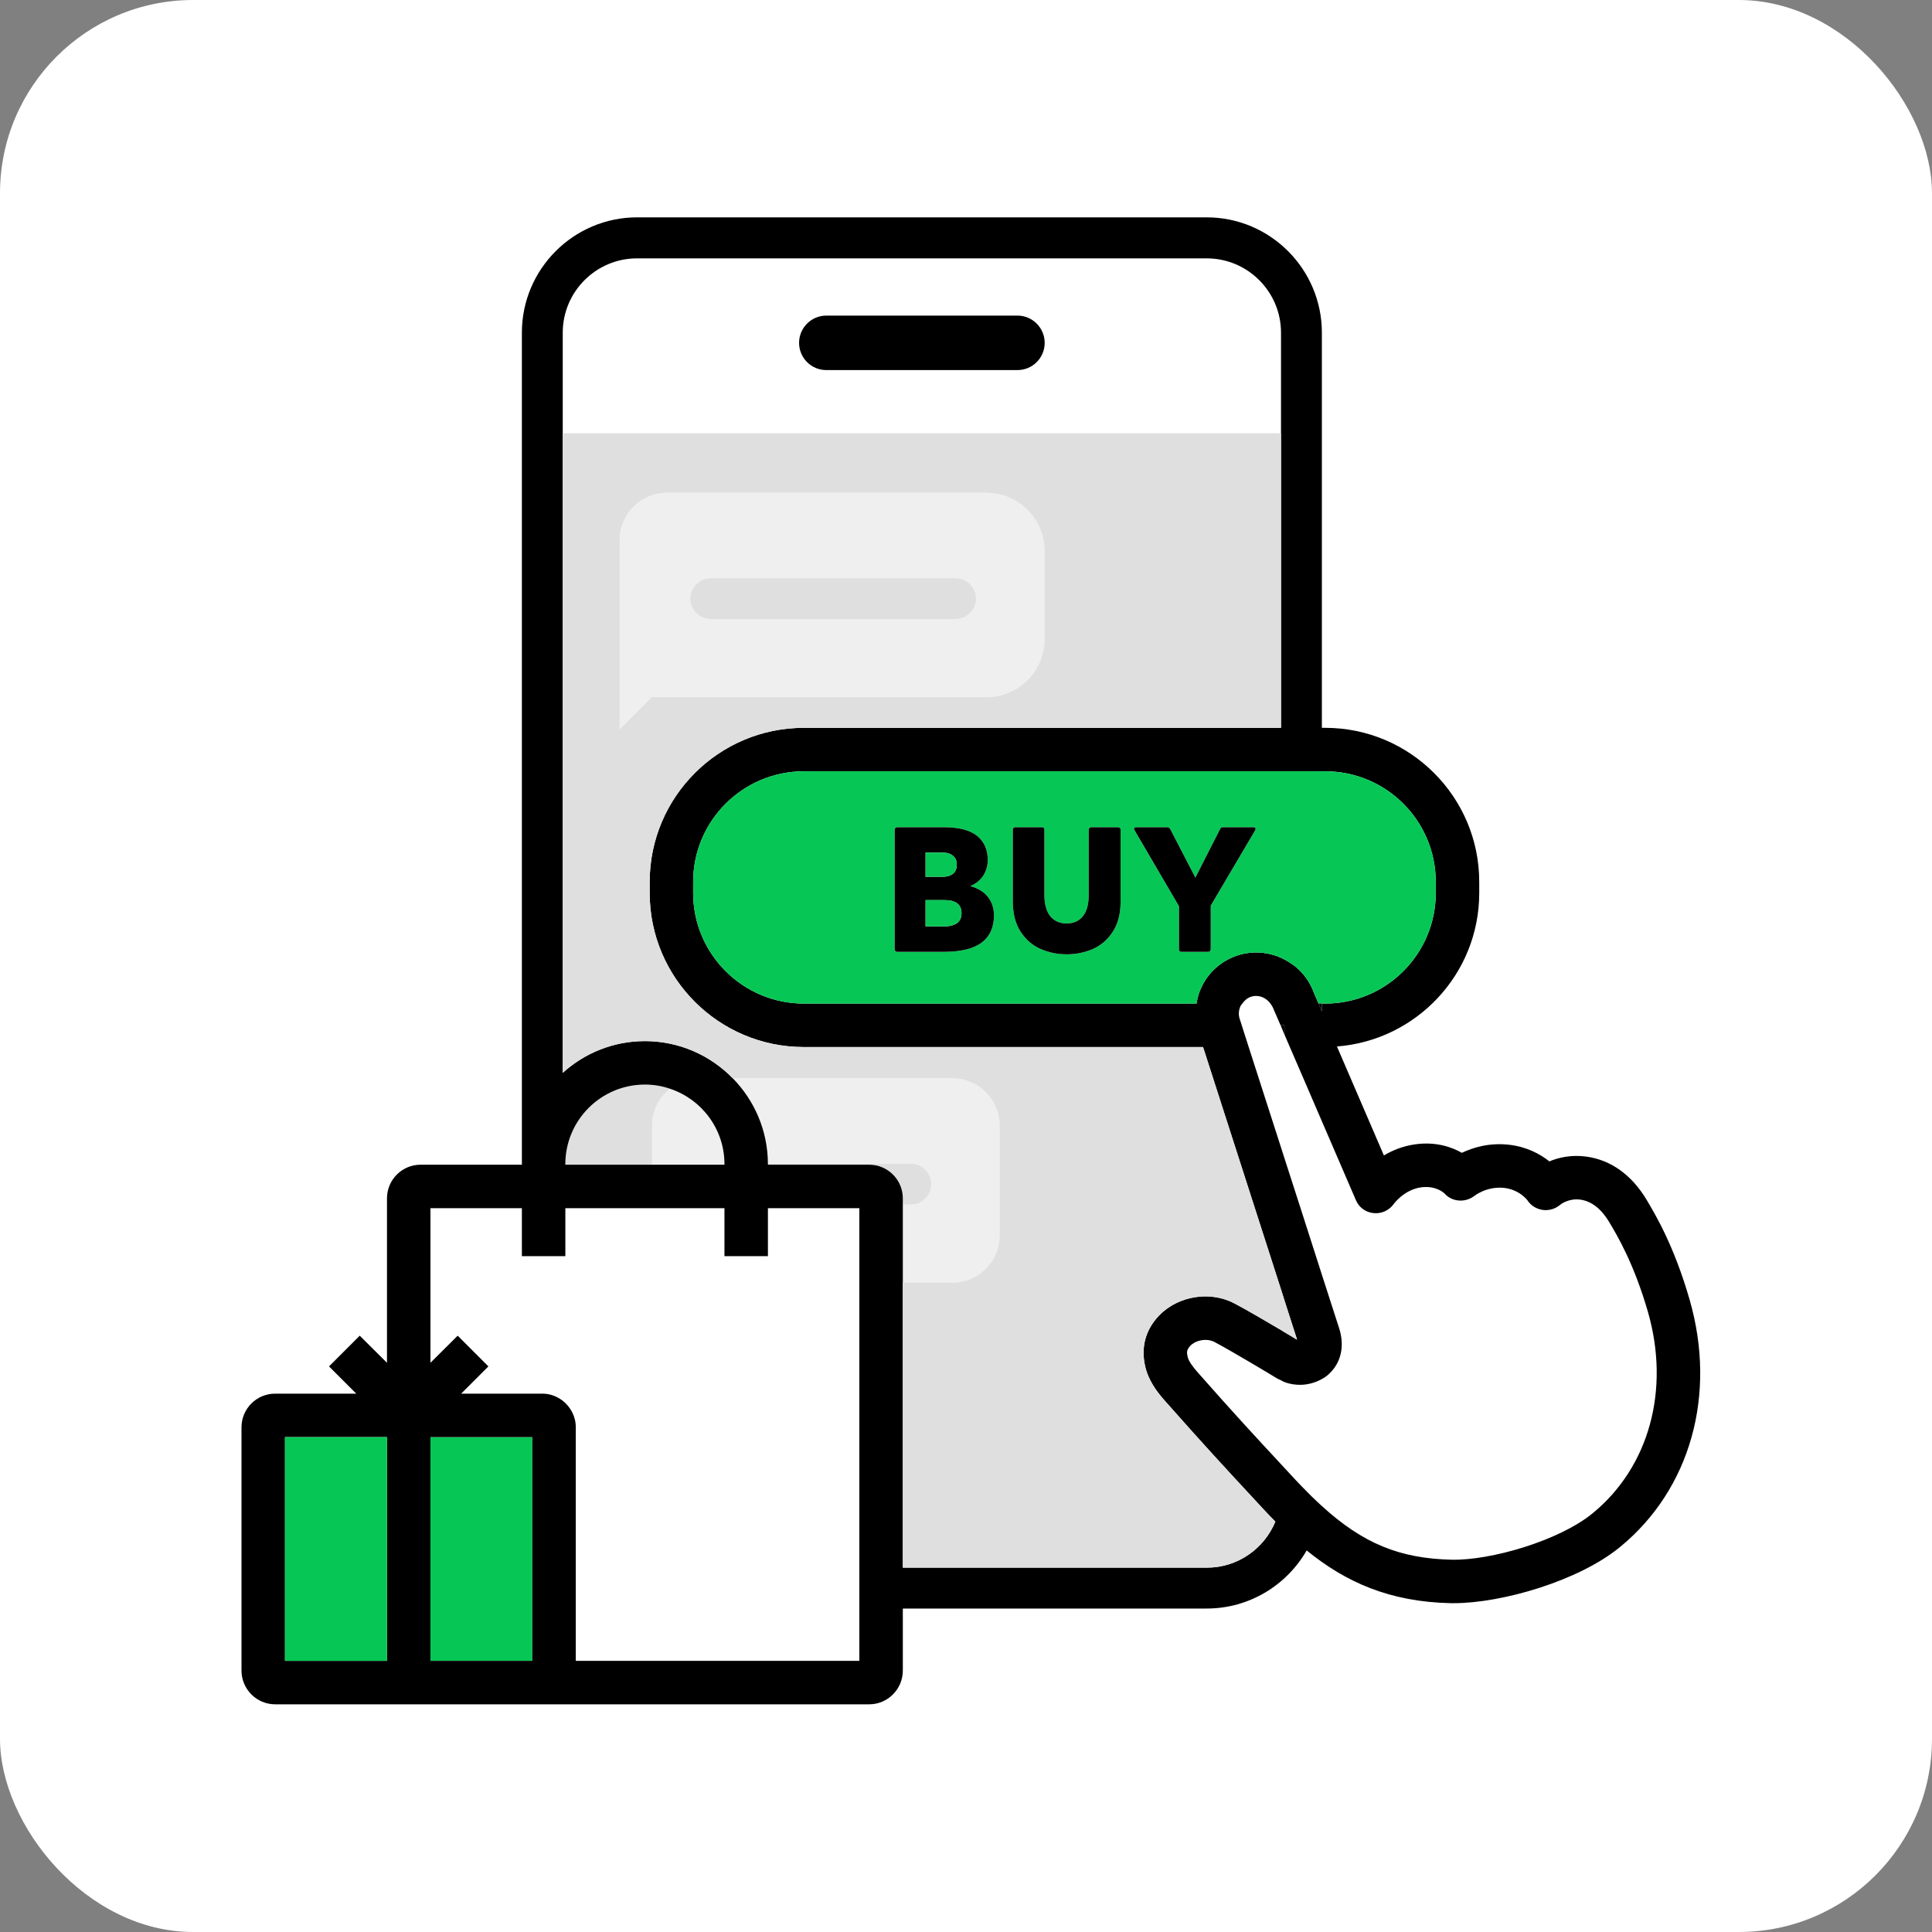 <svg xmlns="http://www.w3.org/2000/svg" fill="none" viewBox="0 0 80 80" height="80" width="80">
<rect x="0" y="0" width="80" height="80" fill="#808080" stroke="none"/>
<rect fill="white" rx="8" height="80" width="80"></rect>
<path fill="#DFDFDF" d="M27.748 45.084C27.298 45.438 27.004 45.984 27.004 46.602V48.228H23.41V48.204C23.41 46.386 24.886 44.91 26.704 44.91C27.07 44.91 27.418 44.97 27.748 45.084Z"></path>
<path fill="#EFEFEF" d="M29.998 48.204V48.228H27.004V46.602C27.004 45.984 27.298 45.438 27.748 45.084C29.056 45.522 29.998 46.752 29.998 48.204Z"></path>
<path fill="#EFEFEF" d="M41.392 46.602V51.162C41.392 52.236 40.516 53.112 39.442 53.112H37.384V49.878H37.714C38.182 49.878 38.56 49.5 38.56 49.032C38.56 48.564 38.182 48.186 37.714 48.186H31.798C31.792 46.812 31.24 45.57 30.346 44.652H39.442C40.516 44.652 41.392 45.528 41.392 46.602Z"></path>
<path fill="#DFDFDF" d="M38.56 49.032C38.56 49.5 38.182 49.878 37.714 49.878H37.384V49.62C37.384 48.852 36.76 48.228 35.992 48.228H31.798V48.186H37.714C38.182 48.186 38.56 48.564 38.56 49.032Z"></path>
<path fill="#EFEFEF" d="M40.846 20.406H27.61C26.536 20.406 25.66 21.282 25.66 22.362V30.198L26.992 28.866H40.846C42.172 28.866 43.252 27.792 43.252 26.46V22.812C43.252 21.486 42.172 20.406 40.846 20.406ZM39.574 25.632H29.428C28.96 25.632 28.582 25.254 28.582 24.786C28.582 24.318 28.96 23.94 29.428 23.94H39.574C40.042 23.94 40.42 24.318 40.42 24.786C40.42 25.254 40.042 25.632 39.574 25.632Z"></path>
<path fill="#DFDFDF" d="M29.428 25.632L39.572 25.633C40.04 25.633 40.418 25.254 40.418 24.787C40.418 24.32 40.039 23.941 39.572 23.941H29.428C28.96 23.941 28.582 24.319 28.582 24.786C28.582 25.254 28.96 25.632 29.428 25.632Z"></path>
<path fill="#06C755" d="M22.042 59.508H17.824V68.772H22.042V59.508Z"></path>
<path fill="black" d="M69.964 53.82C69.322 51.588 68.548 50.298 68.182 49.68C67.564 48.648 66.7 48.03 65.686 47.892C65.062 47.808 64.546 47.928 64.156 48.09C63.778 47.79 63.226 47.484 62.476 47.4C61.654 47.31 60.988 47.52 60.532 47.736C60.1 47.49 59.452 47.268 58.612 47.382C58.09 47.454 57.658 47.634 57.304 47.844L55.36 43.332C58.648 43.08 61.252 40.332 61.252 36.978V36.516C61.252 33 58.39 30.138 54.874 30.138H54.736V13.776C54.736 11.142 52.594 9 49.966 9H26.38C23.752 9 21.61 11.142 21.61 13.776V48.228H17.416C16.648 48.228 16.024 48.852 16.024 49.62V56.43L14.896 55.308L13.624 56.58L14.752 57.708H11.392C10.624 57.708 10 58.332 10 59.1V69.174C10 69.942 10.624 70.572 11.392 70.572H35.992C36.76 70.572 37.384 69.942 37.384 69.174V66.606H49.966C51.736 66.606 53.284 65.634 54.106 64.2C55.714 65.508 57.532 66.33 60.076 66.384H60.202C62.176 66.384 65.356 65.472 67.078 64.062C69.994 61.674 71.098 57.756 69.964 53.82ZM16.024 68.772H11.8V59.508H16.024V68.772ZM54.874 31.938C57.4 31.938 59.452 33.99 59.452 36.516V36.978C59.452 39.504 57.4 41.556 54.874 41.556H54.736V41.88L54.598 41.556L54.412 41.124C54.292 40.794 54.112 40.5 53.89 40.26C53.692 40.044 53.452 39.87 53.188 39.732C53.14 39.708 53.092 39.684 53.044 39.66C52.474 39.408 51.814 39.36 51.184 39.582C50.548 39.81 50.038 40.266 49.75 40.878C49.642 41.094 49.582 41.328 49.546 41.556H33.286C30.76 41.556 28.702 39.504 28.702 36.978V36.516C28.702 33.99 30.76 31.938 33.286 31.938H54.874ZM22.042 68.772H17.824V59.508H22.042V68.772ZM35.584 68.772H23.842V59.1C23.842 58.65 23.626 58.26 23.302 58.002C23.248 57.96 23.188 57.924 23.128 57.888C22.93 57.774 22.702 57.708 22.456 57.708H19.096L20.224 56.58L18.952 55.308L17.824 56.43V50.028H21.61V52.014H23.41V50.028H29.998V52.014H31.798V50.028H35.584V68.772ZM23.41 48.228V48.204C23.41 46.386 24.886 44.91 26.704 44.91C27.07 44.91 27.418 44.97 27.748 45.084C29.056 45.522 29.998 46.752 29.998 48.204V48.228H23.41ZM49.966 64.914H37.384V49.62C37.384 48.852 36.76 48.228 35.992 48.228H31.798V48.186C31.792 46.812 31.24 45.57 30.346 44.652C29.422 43.704 28.132 43.11 26.704 43.11C25.396 43.11 24.202 43.608 23.302 44.424V13.776C23.302 12.078 24.682 10.698 26.38 10.698H49.966C51.664 10.698 53.044 12.078 53.044 13.776V30.138H33.286C29.764 30.138 26.902 33 26.902 36.516V36.978C26.902 40.494 29.764 43.356 33.286 43.356H49.816L53.044 53.394L53.188 53.85L53.71 55.476C53.596 55.404 53.41 55.296 53.188 55.164C53.146 55.134 53.092 55.104 53.044 55.074C52.426 54.708 51.592 54.222 51.124 53.976C50.008 53.388 48.55 53.706 47.8 54.702C47.398 55.236 47.266 55.854 47.41 56.538C47.542 57.156 47.902 57.63 48.238 58.008C49.948 59.94 50.662 60.708 51.958 62.106L52.33 62.508C52.486 62.676 52.648 62.844 52.81 63.006C52.348 64.128 51.25 64.914 49.966 64.914ZM65.938 62.67C64.546 63.804 61.72 64.62 60.112 64.584C57.976 64.536 56.44 63.924 54.712 62.34C54.442 62.094 54.172 61.83 53.89 61.536C53.812 61.452 53.728 61.368 53.65 61.284L53.278 60.882C53.248 60.846 53.218 60.822 53.188 60.786C53.14 60.732 53.092 60.684 53.044 60.63C51.904 59.4 51.172 58.614 49.588 56.82C49.408 56.61 49.216 56.376 49.174 56.166C49.132 55.986 49.15 55.902 49.24 55.782C49.384 55.59 49.654 55.482 49.918 55.482C50.05 55.482 50.176 55.512 50.284 55.566C51.01 55.95 52.78 57.012 52.9 57.09C52.948 57.114 52.996 57.132 53.044 57.156C53.092 57.18 53.14 57.21 53.188 57.228C53.422 57.318 53.656 57.348 53.89 57.342C54.202 57.33 54.49 57.24 54.736 57.102C54.844 57.042 54.946 56.976 55.024 56.898C55.54 56.424 55.69 55.722 55.444 54.978L54.736 52.782L53.89 50.142L53.188 47.964L53.044 47.514L51.706 43.356L51.418 42.456L51.34 42.21C51.274 42.03 51.286 41.832 51.37 41.652C51.388 41.616 51.418 41.592 51.442 41.556C51.532 41.43 51.64 41.328 51.784 41.28C52.084 41.172 52.408 41.286 52.606 41.556C52.654 41.622 52.702 41.694 52.732 41.778L53.026 42.456H53.188V42.84L53.41 43.356L53.89 44.466L56.146 49.698C56.272 49.998 56.554 50.202 56.878 50.232C57.202 50.268 57.526 50.118 57.712 49.854C57.718 49.848 58.138 49.26 58.852 49.164C59.47 49.086 59.788 49.398 59.812 49.416C60.124 49.776 60.682 49.812 61.06 49.512C61.078 49.5 61.57 49.116 62.278 49.188C62.926 49.26 63.244 49.698 63.25 49.704C63.388 49.92 63.622 50.064 63.88 50.1C64.138 50.136 64.402 50.058 64.6 49.89C64.612 49.878 64.948 49.608 65.44 49.674C65.902 49.74 66.304 50.052 66.634 50.604C66.964 51.156 67.654 52.308 68.236 54.318C69.166 57.546 68.29 60.75 65.938 62.67Z"></path>
<path fill="#DFDFDF" d="M53.188 53.85L53.044 53.394L49.816 43.356H33.286C29.764 43.356 26.902 40.494 26.902 36.978V36.516C26.902 33 29.764 30.138 33.286 30.138H53.044V17.94H23.302V44.424C24.202 43.608 25.396 43.11 26.704 43.11C28.132 43.11 29.422 43.704 30.346 44.652H39.442C40.516 44.652 41.392 45.528 41.392 46.602V51.162C41.392 52.236 40.516 53.112 39.442 53.112H37.384V64.914H49.966C51.25 64.914 52.348 64.128 52.81 63.006C52.648 62.844 52.486 62.676 52.33 62.508L51.958 62.106C50.662 60.708 49.948 59.94 48.238 58.008C47.902 57.63 47.542 57.156 47.41 56.538C47.266 55.854 47.398 55.236 47.8 54.702C48.55 53.706 50.008 53.388 51.124 53.976C51.592 54.222 52.426 54.708 53.044 55.074C53.092 55.104 53.146 55.134 53.188 55.164C53.41 55.296 53.596 55.404 53.71 55.476L53.188 53.85ZM25.66 30.198V22.362C25.66 21.282 26.536 20.406 27.61 20.406H40.846C42.172 20.406 43.252 21.486 43.252 22.812V26.46C43.252 27.792 42.172 28.866 40.846 28.866H26.992L25.66 30.198Z"></path>
<path fill="#06C755" d="M16.024 59.508H11.8V68.772H16.024V59.508Z"></path>
<path fill="black" d="M43.258 14.196C43.258 14.82 42.754 15.324 42.13 15.324H34.216C33.592 15.324 33.088 14.82 33.088 14.196C33.088 13.578 33.592 13.068 34.216 13.068H42.13C42.754 13.068 43.258 13.578 43.258 14.196Z"></path>
<path fill="#06C755" d="M54.874 31.938H33.286C30.76 31.938 28.702 33.99 28.702 36.516V36.978C28.702 39.504 30.76 41.556 33.286 41.556H49.546C49.582 41.328 49.642 41.094 49.75 40.878C50.038 40.266 50.548 39.81 51.184 39.582C51.814 39.36 52.474 39.408 53.044 39.66C53.092 39.684 53.14 39.708 53.188 39.732C53.452 39.87 53.692 40.044 53.89 40.26C54.112 40.5 54.292 40.794 54.412 41.124L54.598 41.556H54.874C57.4 41.556 59.452 39.504 59.452 36.978V36.516C59.452 33.99 57.4 31.938 54.874 31.938ZM40.648 39.03C40.306 39.288 39.778 39.414 39.052 39.414H37.162C37.09 39.414 37.048 39.378 37.048 39.3V34.362C37.048 34.29 37.09 34.254 37.162 34.254H39.07C39.7 34.254 40.162 34.374 40.456 34.608C40.75 34.848 40.9 35.178 40.9 35.604C40.9 35.85 40.834 36.072 40.714 36.258C40.588 36.45 40.408 36.594 40.174 36.69C40.498 36.78 40.744 36.93 40.912 37.146C41.074 37.362 41.158 37.614 41.158 37.902C41.158 38.394 40.99 38.772 40.648 39.03ZM46.402 37.314C46.402 37.83 46.294 38.25 46.078 38.58C45.868 38.904 45.592 39.144 45.256 39.294C44.92 39.438 44.56 39.516 44.17 39.516C43.78 39.516 43.42 39.438 43.084 39.294C42.748 39.144 42.472 38.904 42.262 38.58C42.046 38.25 41.938 37.83 41.938 37.314V34.362C41.938 34.332 41.95 34.302 41.968 34.284C41.986 34.26 42.01 34.254 42.046 34.254H43.144C43.174 34.254 43.204 34.26 43.222 34.284C43.24 34.302 43.246 34.332 43.246 34.362V37.05C43.246 37.446 43.33 37.74 43.492 37.944C43.66 38.142 43.882 38.238 44.17 38.238C44.452 38.238 44.674 38.142 44.836 37.944C45.004 37.74 45.082 37.446 45.082 37.05V34.362C45.082 34.332 45.094 34.302 45.118 34.284C45.136 34.26 45.166 34.254 45.196 34.254H46.288C46.36 34.254 46.402 34.29 46.402 34.362V37.314ZM51.97 34.386L50.134 37.5V39.3C50.134 39.336 50.122 39.36 50.104 39.384C50.08 39.402 50.056 39.414 50.02 39.414H48.934C48.856 39.414 48.82 39.378 48.82 39.3V37.524L46.984 34.386C46.972 34.362 46.96 34.338 46.96 34.32C46.96 34.272 46.996 34.254 47.062 34.254H48.322C48.382 34.254 48.424 34.278 48.454 34.326L49.498 36.342L50.524 34.326C50.542 34.278 50.584 34.254 50.65 34.254H51.886C51.922 34.254 51.946 34.26 51.964 34.272C51.982 34.278 51.994 34.296 51.994 34.32C51.994 34.338 51.988 34.362 51.97 34.386Z"></path>
<path fill="black" d="M54.736 41.556V41.88L54.598 41.556H54.736Z"></path>
<path fill="black" d="M40.912 37.146C40.744 36.93 40.498 36.78 40.174 36.69C40.408 36.594 40.588 36.45 40.714 36.258C40.834 36.072 40.9 35.85 40.9 35.604C40.9 35.178 40.75 34.848 40.456 34.608C40.162 34.374 39.7 34.254 39.07 34.254H37.162C37.09 34.254 37.048 34.29 37.048 34.362V39.3C37.048 39.378 37.09 39.414 37.162 39.414H39.052C39.778 39.414 40.306 39.288 40.648 39.03C40.99 38.772 41.158 38.394 41.158 37.902C41.158 37.614 41.074 37.362 40.912 37.146ZM38.326 35.304H39.034C39.214 35.304 39.352 35.346 39.46 35.436C39.568 35.52 39.616 35.64 39.616 35.808C39.616 35.97 39.568 36.096 39.46 36.18C39.352 36.264 39.214 36.306 39.034 36.306H38.326V35.304ZM39.634 38.22C39.508 38.31 39.34 38.358 39.124 38.358H38.326V37.272H39.124C39.34 37.272 39.508 37.314 39.634 37.404C39.754 37.5 39.814 37.632 39.814 37.812C39.814 37.992 39.754 38.124 39.634 38.22Z"></path>
<path fill="#06C755" d="M39.814 37.812C39.814 37.992 39.754 38.124 39.634 38.22C39.508 38.31 39.34 38.358 39.124 38.358H38.326V37.272H39.124C39.34 37.272 39.508 37.314 39.634 37.404C39.754 37.5 39.814 37.632 39.814 37.812Z"></path>
<path fill="#06C755" d="M39.616 35.808C39.616 35.97 39.568 36.096 39.46 36.18C39.352 36.264 39.214 36.306 39.034 36.306H38.326V35.304H39.034C39.214 35.304 39.352 35.346 39.46 35.436C39.568 35.52 39.616 35.64 39.616 35.808Z"></path>
<path fill="black" d="M46.402 34.362V37.314C46.402 37.83 46.294 38.25 46.078 38.58C45.868 38.904 45.592 39.144 45.256 39.294C44.92 39.438 44.56 39.516 44.17 39.516C43.78 39.516 43.42 39.438 43.084 39.294C42.748 39.144 42.472 38.904 42.262 38.58C42.046 38.25 41.938 37.83 41.938 37.314V34.362C41.938 34.332 41.95 34.302 41.968 34.284C41.986 34.26 42.01 34.254 42.046 34.254H43.144C43.174 34.254 43.204 34.26 43.222 34.284C43.24 34.302 43.246 34.332 43.246 34.362V37.05C43.246 37.446 43.33 37.74 43.492 37.944C43.66 38.142 43.882 38.238 44.17 38.238C44.452 38.238 44.674 38.142 44.836 37.944C45.004 37.74 45.082 37.446 45.082 37.05V34.362C45.082 34.332 45.094 34.302 45.118 34.284C45.136 34.26 45.166 34.254 45.196 34.254H46.288C46.36 34.254 46.402 34.29 46.402 34.362Z"></path>
<path fill="black" d="M51.994 34.32C51.994 34.338 51.988 34.362 51.97 34.386L50.134 37.5V39.3C50.134 39.336 50.122 39.36 50.104 39.384C50.08 39.402 50.056 39.414 50.02 39.414H48.934C48.856 39.414 48.82 39.378 48.82 39.3V37.524L46.984 34.386C46.972 34.362 46.96 34.338 46.96 34.32C46.96 34.272 46.996 34.254 47.062 34.254H48.322C48.382 34.254 48.424 34.278 48.454 34.326L49.498 36.342L50.524 34.326C50.542 34.278 50.584 34.254 50.65 34.254H51.886C51.922 34.254 51.946 34.26 51.964 34.272C51.982 34.278 51.994 34.296 51.994 34.32Z"></path>
<path fill="black" d="M53.044 42.456V42.498L53.026 42.456H53.044Z"></path>
<path fill="black" d="M53.188 42.456V42.84L53.044 42.498V42.456H53.188Z"></path>
</svg>
